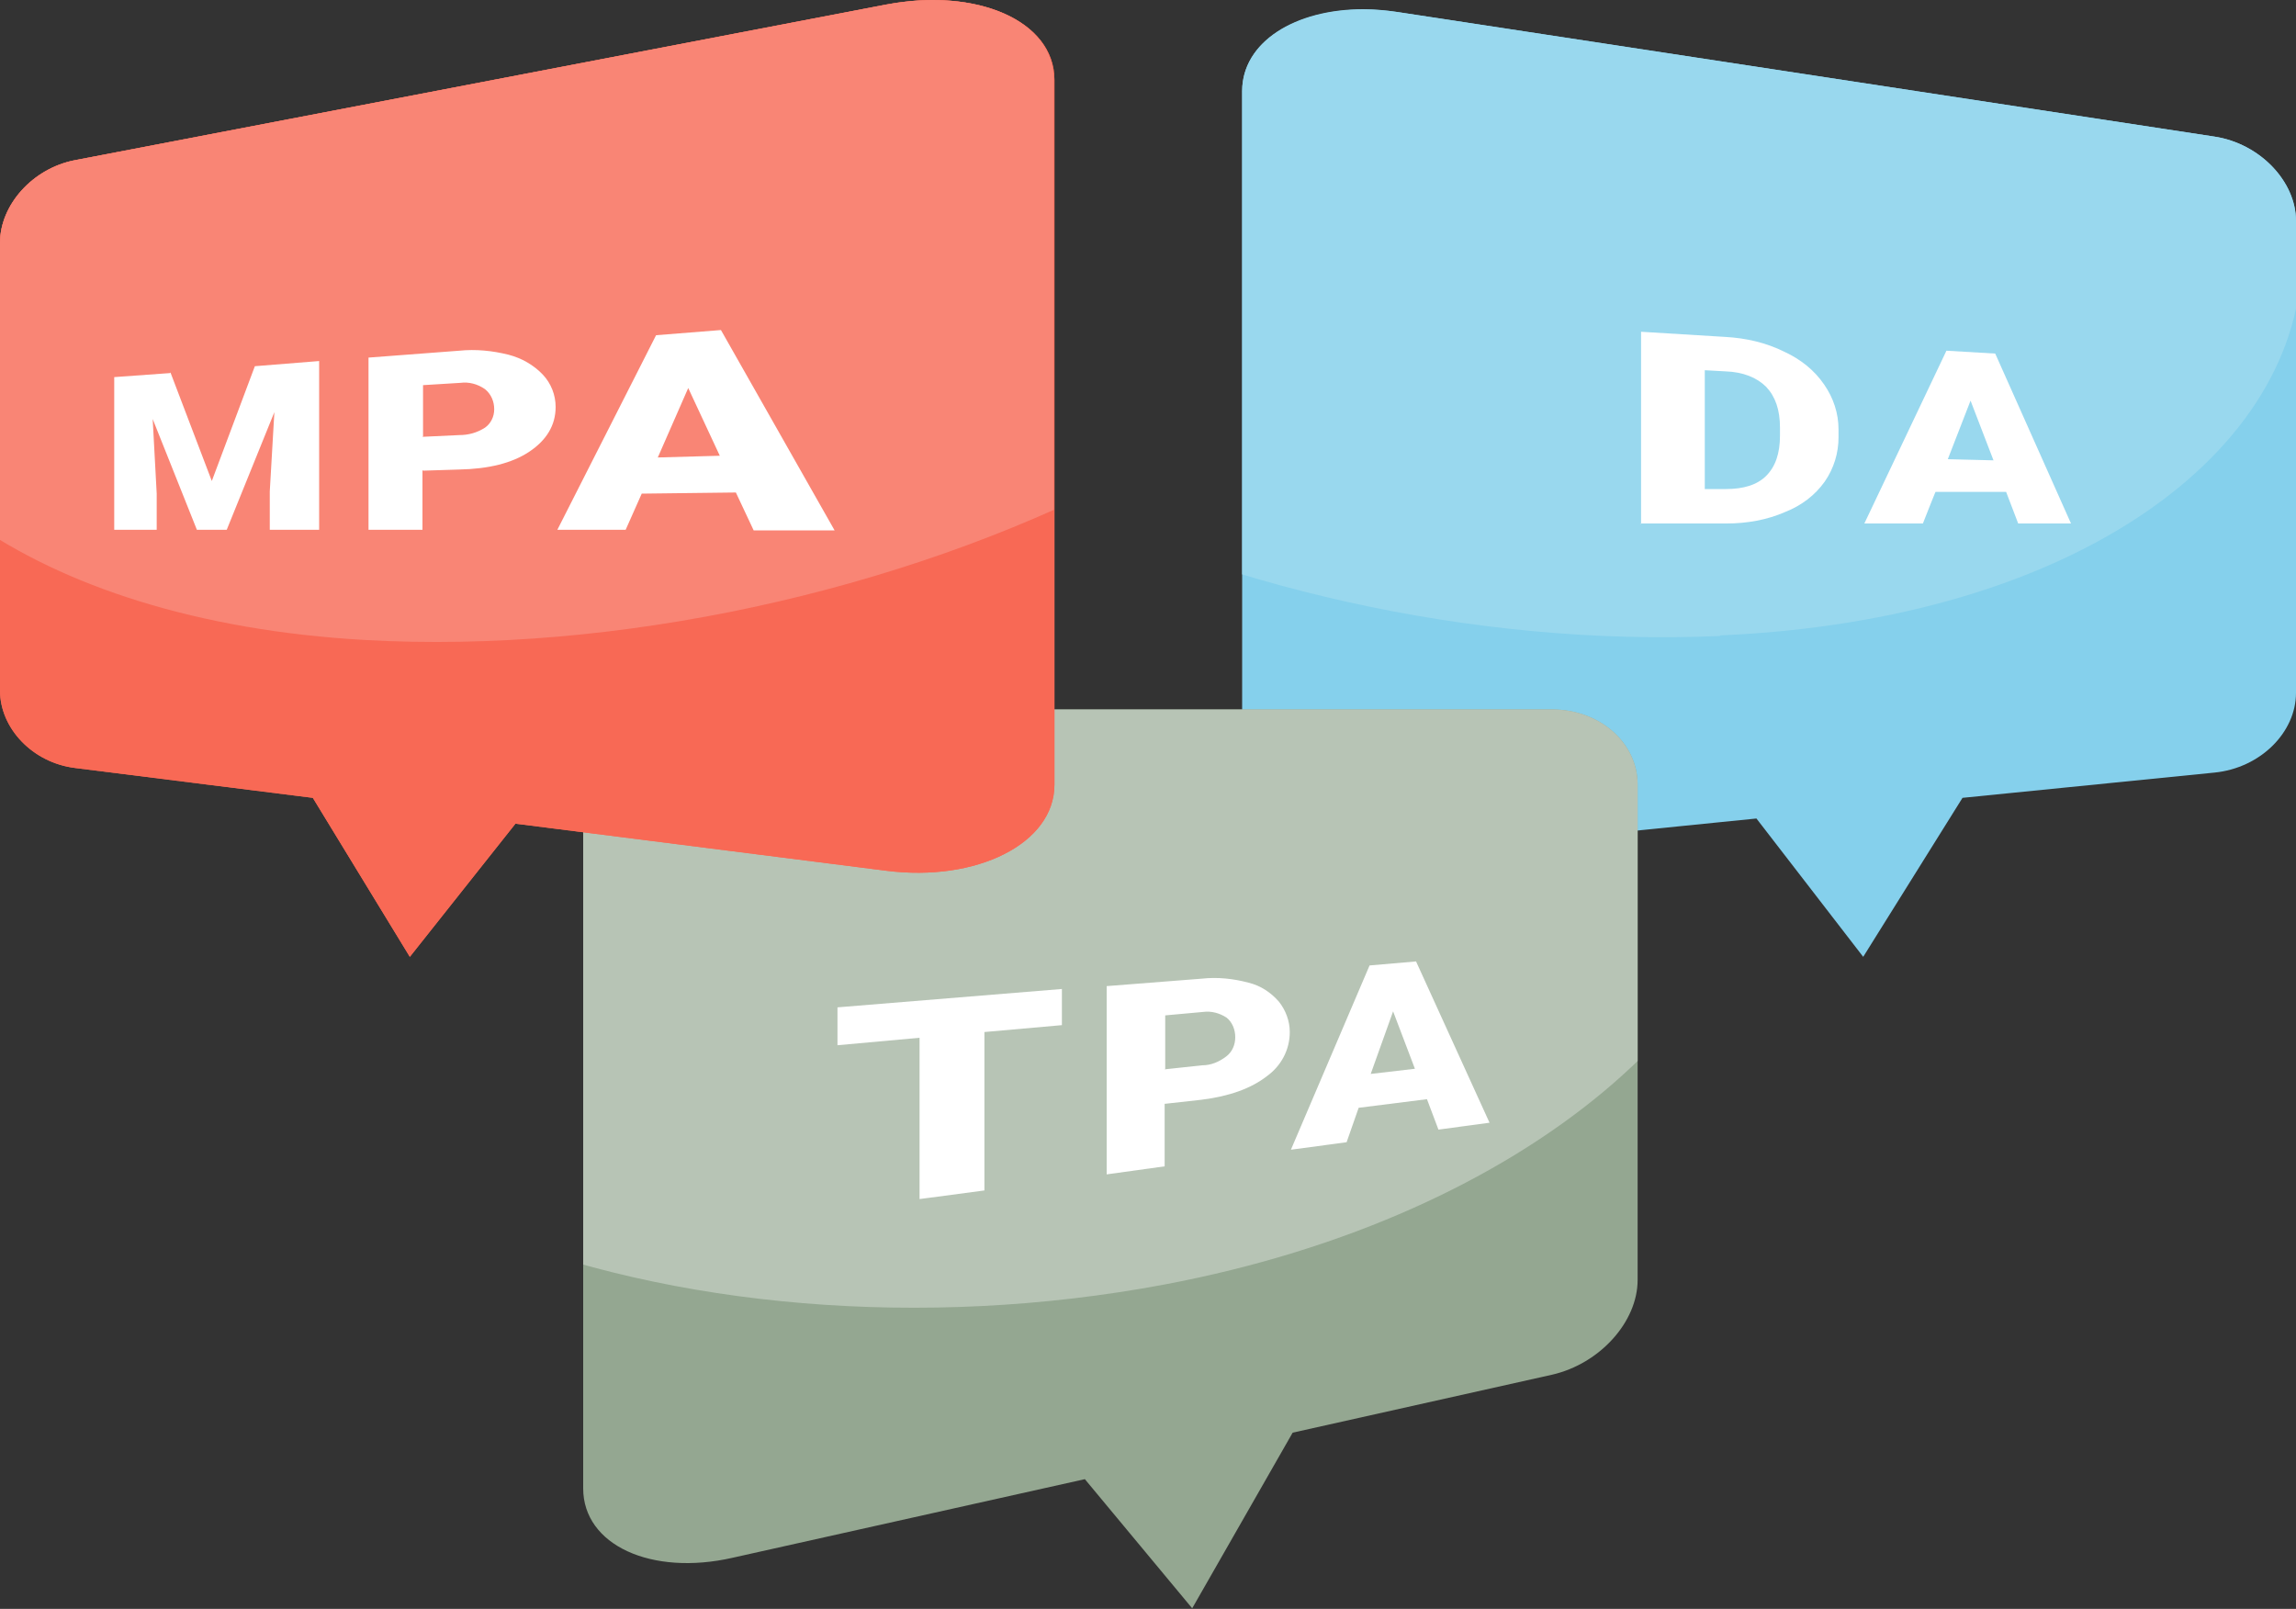 <?xml version="1.0" encoding="UTF-8"?>
<svg xmlns="http://www.w3.org/2000/svg" xmlns:xlink="http://www.w3.org/1999/xlink" version="1.1" viewBox="0 0 400 280.3">
  <rect x="0" y="0" width="400" height="280.3" fill="#333333" stroke="none"/>
  <defs>
    <style>
      .cls-1 {
        fill: none;
      }

      .cls-2 {
        fill: #f98575;
      }

      .cls-3 {
        fill: #94a791;
      }

      .cls-4 {
        clip-path: url(#clippath-1);
      }

      .cls-5 {
        clip-path: url(#clippath-2);
      }

      .cls-6 {
        fill: #fff;
      }

      .cls-7 {
        fill: #85d0ec;
      }

      .cls-8 {
        clip-path: url(#clippath);
      }

      .cls-9 {
        fill: #b7c4b5;
      }

      .cls-10 {
        fill: #f86955;
      }

      .cls-11 {
        fill: #99d8ee;
      }
    </style>
    <clipPath id="clippath">
      <path class="cls-1" d="M216.4,15.9v117.8c0,9.9,12.4,16.7,27.1,15.2l62.5-6.3,18.6,24.1,17.3-27.7,43.9-4.4c8-.8,14.2-7,14.2-13.9V38.5c0-6.9-6.3-13.5-14.2-14.7L243.5,2.1c-2-.3-4-.5-6-.5-11.9,0-21.1,5.7-21.1,14.3h0Z"/>
    </clipPath>
    <clipPath id="clippath-1">
      <path class="cls-1" d="M127.6,123.6c-14.1,0-26,8-26,17.9v117.8c0,9.9,11.9,15.3,26,12.1l61.4-13.7,18.7,22.5,17.5-30.6,45.2-10.1c8.3-1.9,14.9-9.2,14.9-16.5v-86.3c0-7.3-6.6-13.1-14.9-13.1H127.6Z"/>
    </clipPath>
    <clipPath id="clippath-2">
      <path class="cls-1" d="M154.3.8L13.1,27.9c-7.4,1.4-13.1,7.8-13.1,14.4v78c0,6.6,5.7,12.6,13.1,13.5l41.4,5.2,16.8,27.7,18.4-23.2,64.6,8.2c15.8,2,29.3-4.7,29.3-15V13.9C183.6,5.4,174.5,0,162.5,0c-2.8,0-5.5.3-8.2.8Z"/>
    </clipPath>
  </defs>
  <!-- Generator: Adobe Illustrator 28.6.0, SVG Export Plug-In . SVG Version: 1.2.0 Build 709)  -->
  <g>
    <g id="Layer_1">
      <g id="Group_576">
        <g id="Group_542">
          <g id="Group_447">
            <g id="Group_376">
              <path id="Path_232" class="cls-7" d="M243.5,2.1c-14.7-2.2-27.1,3.9-27.1,13.8v117.8c0,9.9,12.4,16.7,27.1,15.2l62.5-6.3,18.6,24.1,17.3-27.7,43.9-4.4c8-.8,14.2-7,14.2-13.9V38.5c0-6.9-6.3-13.5-14.2-14.7L243.5,2.1Z"/>
            </g>
            <g class="cls-8">
              <g id="Group_379">
                <g id="Group_378">
                  <path id="Path_234" class="cls-11" d="M299.7,110.8c-85.8,3.8-183.5-41.9-183.5-103.7s97.7-81.9,183.5-55.6c62.2,19.1,101.3,58.8,101.3,92.9s-39.1,63.6-101.3,66.3"/>
                </g>
              </g>
            </g>
            <g id="Group_380">
              <path id="Path_236" class="cls-6" d="M285.9,91.3v-33.5l14.7.9c3.6.2,7.1,1,10.3,2.6,2.8,1.3,5.2,3.2,6.9,5.7,1.6,2.3,2.5,5,2.5,7.8v1.4c0,2.7-.8,5.4-2.4,7.7-1.7,2.4-4.1,4.2-6.9,5.3-3.2,1.4-6.7,2-10.2,2h-15ZM297,64.6v20.6h3.7c3,0,5.4-.7,7-2.3s2.4-3.9,2.4-7v-1.4c0-3.1-.8-5.4-2.4-7.1-1.6-1.6-4-2.6-7.1-2.7l-3.6-.2Z"/>
            </g>
            <g id="Group_382">
              <path id="Path_238" class="cls-6" d="M349.5,85.7h-12.3c0-.1-2.2,5.5-2.2,5.5h-10.2s14.3-30.1,14.3-30.1l8.5.5,13.2,29.6h-9.2s-2.1-5.5-2.1-5.5ZM339.3,80l8,.2-4-10.4-4,10.3Z"/>
            </g>
          </g>
          <g id="Group_448">
            <g id="Group_383">
              <path id="Path_239" class="cls-3" d="M127.6,123.6c-14.1,0-26,8-26,17.9v117.8c0,9.9,11.9,15.3,26,12.1l61.4-13.7,18.7,22.5,17.5-30.6,45.2-10.1c8.3-1.9,14.9-9.2,14.9-16.5v-86.3c0-7.3-6.6-13.1-14.9-13.1H127.6Z"/>
            </g>
            <g class="cls-4">
              <g id="Group_386">
                <g id="Group_385">
                  <path id="Path_241" class="cls-9" d="M202.8,223.8c-84.2,15.8-175.2-15.9-175.2-76.2S118.6,49.6,202.8,59.9c63.9,7.8,105.3,42.3,105.3,78.5s-41.5,73.4-105.3,85.4"/>
                </g>
              </g>
            </g>
            <g id="Group_387">
              <path id="Path_243" class="cls-6" d="M185,178.6l-13.5,1.2v27.6l-11.3,1.5v-28.1l-14.3,1.3v-6.6l39.1-3.2v6.2Z"/>
            </g>
            <g id="Group_388">
              <path id="Path_244" class="cls-6" d="M202.9,192.3v10.9l-10.1,1.4v-32.8l16.6-1.3c2.7-.3,5.5,0,8.1.7,2.1.5,3.9,1.7,5.3,3.3,1.2,1.5,1.9,3.4,1.9,5.3,0,3.1-1.5,5.9-4,7.7-2.7,2.1-6.5,3.5-11.4,4.1l-6.3.7ZM202.9,186.3l6.5-.7c1.6,0,3-.6,4.3-1.6,1-.8,1.5-2,1.5-3.3,0-1.3-.5-2.6-1.5-3.4-1.2-.8-2.7-1.2-4.1-1l-6.6.6v9.3Z"/>
            </g>
            <g id="Group_390">
              <path id="Path_246" class="cls-6" d="M248.6,191.5l-11.9,1.5-2.1,6-9.7,1.3,13.7-32.1,8.1-.7,12.8,28.1-8.9,1.2-2-5.3ZM238.8,187.1l7.7-.9-3.8-10-3.9,10.9Z"/>
            </g>
          </g>
          <g id="Group_449">
            <g id="Group_391">
              <path id="Path_247" class="cls-10" d="M13.1,27.9C5.7,29.3,0,35.7,0,42.3v78c0,6.6,5.7,12.6,13.1,13.5l41.4,5.2,16.9,27.7,18.4-23.2,64.6,8.2c15.7,2,29.3-4.7,29.3-15V13.9c0-10.3-13.6-16.1-29.3-13.1L13.1,27.9Z"/>
              <path id="Path_255" class="cls-10" d="M13.1,27.9C5.7,29.3,0,35.7,0,42.3v78c0,6.6,5.7,12.6,13.1,13.5l41.4,5.2,16.9,27.7,18.4-23.2,64.6,8.2c15.7,2,29.3-4.7,29.3-15V13.9c0-10.3-13.6-16.1-29.3-13.1L13.1,27.9Z"/>
            </g>
            <g class="cls-5">
              <g id="Group_394">
                <g id="Group_393">
                  <path id="Path_249" class="cls-2" d="M63.6,111.5c-58.4-3.3-93.3-30.9-93.3-62.7S5.2-22,63.6-44.5c87.2-33.6,197.4-21.6,197.4,45.6S150.9,116.4,63.6,111.5"/>
                </g>
              </g>
            </g>
            <g id="Group_395">
              <path id="Path_251" class="cls-6" d="M29.7,64.9l7.2,18.9,7.5-20,11.2-.9v29.4h-8.6v-6.7l.8-13.8-8.3,20.5h-5.2s-7.7-19.3-7.7-19.3l.7,13v6.3h-7.4v-26.6l9.7-.7Z"/>
            </g>
            <g id="Group_396">
              <path id="Path_252" class="cls-6" d="M73.6,81.9v10.4h-9.4v-30l15.8-1.2c2.9-.3,5.8,0,8.6.7,2.3.6,4.4,1.8,6,3.5,1.4,1.5,2.2,3.5,2.2,5.6,0,3.2-1.6,5.8-4.6,7.8-3,2-7.1,3-12.2,3.1l-6.3.2ZM73.6,76.1l6.4-.3c1.6,0,3.1-.4,4.5-1.3,1-.7,1.6-1.9,1.6-3.2,0-1.3-.5-2.6-1.6-3.5-1.3-.9-2.8-1.3-4.3-1.1l-6.5.4v8.9Z"/>
            </g>
            <g id="Group_398">
              <path id="Path_254" class="cls-6" d="M128.3,85.8l-16.5.2-2.8,6.3h-11.9s17.2-33.9,17.2-33.9l11.3-.9,19.8,34.9h-14.1s-3.1-6.6-3.1-6.6ZM114.6,79.7l10.8-.3-5.5-11.8-5.3,12.1Z"/>
            </g>
          </g>
        </g>
      </g>
    </g>
  </g>
</svg>